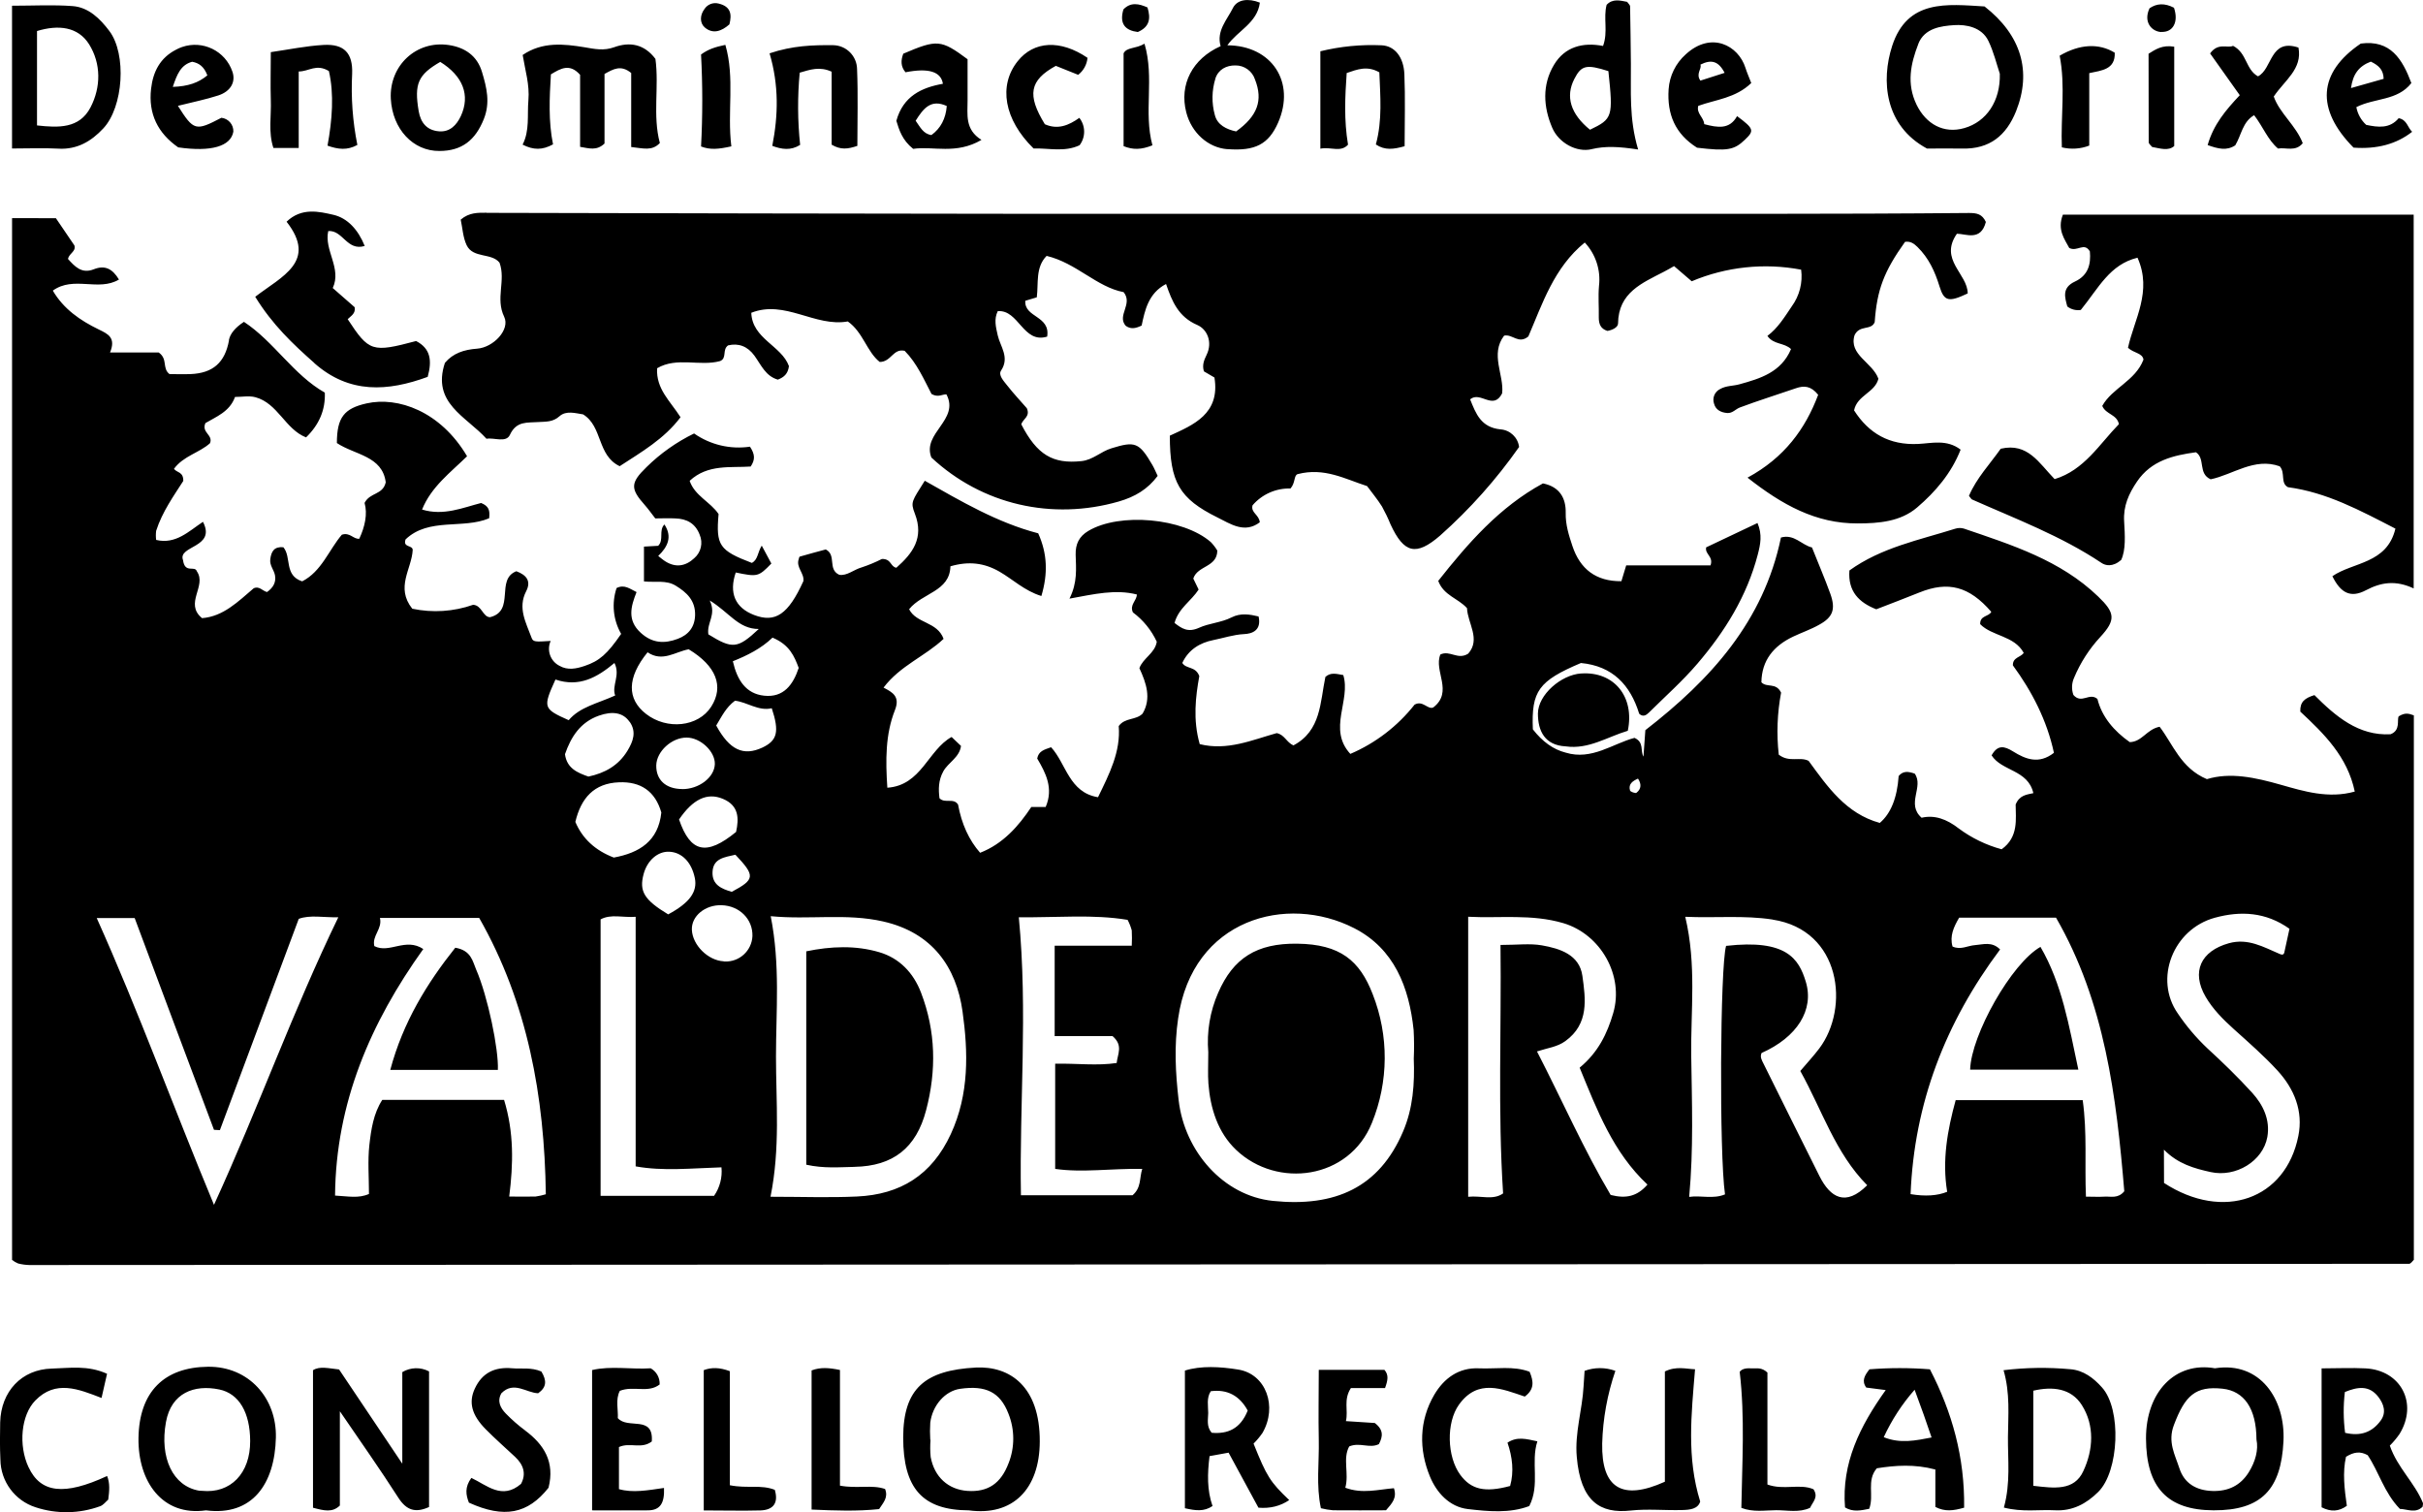 <svg xmlns="http://www.w3.org/2000/svg" id="Grupo_1" viewBox="0 0 672.93 419.96"><defs><style>.cls-1{fill:#000;stroke-width:0px;}</style></defs><path class="cls-1" d="M135.12,59.08c-2.34,0-4.79-.12-7.17,1.92.5,2.25.61,4.92,1.66,7.12,1.8,3.69,6.91,2.03,9.12,4.83,1.81,4.97-1.19,9.89,1.29,15.02,1.72,3.56-2.99,8.53-7.52,8.86-3.67.27-6.71,1.28-8.94,3.95-3.7,11.18,5.87,14.81,11.55,21.07,2.13-.38,5.45,1.19,6.5-1.08,1.82-3.95,4.87-3.32,7.88-3.56,2.09-.14,4.03.06,5.89-1.61s4.48-.83,6.56-.52c5.48,3.37,3.83,11.36,10.16,14.39,6-3.92,12.33-7.53,16.9-13.6-2.9-4.55-6.81-7.81-6.51-13.6,5.5-3.24,11.9-.44,17.51-2,1.97-.83.51-3.12,2.2-4.35,2.9-.7,5.44.24,7.34,2.88,1.9,2.64,3.08,5.64,6.48,6.63,1.66-.65,2.81-1.56,3.09-3.75-2.05-5.7-10.2-7.57-10.46-14.82,9.36-3.69,17.68,4.04,26.8,2.41,4.22,2.93,5.3,8.44,8.87,11.25,3.2,0,3.71-3.84,6.93-3.09,3.42,3.45,5.42,8.09,7.46,11.99,1.89,1.08,3.09,0,4.14.11,3.75,7.1-6.82,10.73-4.19,17.52,14.09,13.15,33.56,17.53,52.03,12.23,4.56-1.31,8.09-3.45,10.82-7.12-.55-1.14-.94-2.13-1.47-3.03-3.68-6.34-4.86-6.63-11.31-4.65-3.03.91-5.17,3.25-8.41,3.58-7.91.83-12.3-1.73-16.68-10.21.4-1.51,2.58-2.14,1.53-4.49-1.66-1.91-3.67-4.04-5.47-6.34-.94-1.2-2.54-2.86-1.66-4.14,2.41-3.65-.23-6.63-.94-9.72-.54-2.38-1.09-4.52,0-6.75,5.85-.48,7.02,9.12,13.72,7.07.95-5.86-6.4-5.24-6.07-9.95l3.19-.96c.5-3.9-.41-8.35,2.73-11.51,8.29,1.98,13.9,8.65,21.39,10.07,2.67,3.32-1.94,6.47.58,9.35,1.32.93,2.58.83,4.42-.07.89-4.2,1.86-8.97,6.78-11.54,1.66,4.82,3.41,9.12,8.69,11.39,2.75,1.19,4.29,4.78,2.57,8.29-.73,1.49-1.28,2.88-.74,4.58l2.92,1.71c1.66,10.11-5.91,13.18-12.39,16.15,0,12.92,2.66,17.48,13.22,22.71,3.68,1.83,7.55,4.53,11.76,1.35-.2-2.16-2.55-2.64-2.01-4.72,2.63-3.06,6.5-4.78,10.53-4.67,1.41-1.53.9-3.65,2-3.99,7.42-1.92,13.11,1.34,19.28,3.32,1.33,1.8,2.87,3.65,4.14,5.67.89,1.61,1.69,3.27,2.38,4.97,3.73,8.06,7.1,8.87,13.77,3.1,8.24-7.32,15.6-15.58,21.93-24.6-.33-2.65-2.48-4.69-5.14-4.89-5.46-.53-6.87-4.38-8.46-8.34,2.88-2.4,6.39,3.21,8.89-1.66.59-5.08-3.41-10.83.55-16.03,2.36-.51,3.99,2.49,6.73.22,3.87-8.97,7.1-19.14,15.67-26.08,3.03,3.24,4.47,7.65,3.95,12.05-.26,2.91,0,5.86-.06,8.79,0,1.77.5,3.12,2.4,3.71,1.28-.22,2.93-.94,2.95-2.07.1-8.61,6.71-11.23,12.81-14.4.89-.46,1.76-.97,2.75-1.53l4.9,4.21c9.59-4.04,20.17-5.16,30.39-3.22.48,3.61-.46,7.26-2.61,10.2-2.01,2.98-3.9,6.08-6.76,8.19,1.71,2.49,4.64,1.82,6.56,3.66-2.72,6.45-8.55,8.19-14.36,9.79-1.75.49-3.66.34-5.35,1.32-1.51.74-2.22,2.5-1.66,4.08.46,1.71,1.92,2.42,3.63,2.57,1.47.12,2.35-1.09,3.51-1.53,5.14-1.93,10.39-3.55,15.59-5.35,2.21-.76,4.14-.72,6.18,1.82-3.56,9.47-9.37,17.46-19.62,23.01,9.59,7.53,18.96,12.77,30.61,12.71,5.88,0,11.91-.51,16.49-4.43,5.1-4.36,9.52-9.52,12.08-16.06-3.83-2.93-8-1.77-11.78-1.58-8.04.38-13.72-2.93-17.81-9.32.83-4.21,5.8-4.92,6.76-8.79-1.66-4.57-8.29-6.63-6.63-12.08,1.39-2.98,4.63-1.23,5.6-3.64.63-8.98,2.57-14.09,8.43-22.3,1.45-.21,2.43.42,3.46,1.44,3.13,3.08,4.84,6.8,6.12,10.97s2.59,4.39,7.82,1.92c0-5.45-8.04-9.35-3-16.58,2.49,0,6.63,2.17,8.04-3.27-1.02-2.2-2.49-2.49-4.64-2.49-18.76.17-37.51.22-56.28.23h-203.81c-50.54-.05-101.1-.14-151.67-.27ZM555.66,124.61c-2.99,4.25-6.76,8.2-8.83,13.1.5.59.63.89.83.99,12.22,5.43,24.79,10.14,36.01,17.65,1.05.7,3.02,1.23,5.43-.83,1.33-2.79,1.05-6.83.83-10.72-.27-4.29,1.3-7.72,3.6-11.1,3.95-5.8,10-7.24,16.34-8.1,2.69,1.77.51,5.93,4.09,7.51,6.2-1.29,12.15-6.13,19.18-3.61,1.66,1.84.09,4.63,2.29,5.8,10.78,1.45,19.94,6.41,29.84,11.51-2.34,9.81-11.75,9.24-17.51,13.21,2.28,4.64,5.04,6.16,9.32,3.9,4.28-2.26,8.29-2.82,13.26-.51V59.62h-97.42c-1.66,4.19.51,6.85,1.76,9.24,2.25,1.18,4.14-1.72,5.73.96.32,3.47-.4,6.63-4.14,8.37s-2.77,4.47-2.13,6.92c1.06.83,2.42,1.18,3.75.97,4.97-6.1,7.98-12.61,15.75-14.51,4.2,9.38-.98,17.22-2.64,25.02,1.66,1.53,4,1.41,4.3,3.27-2.25,5.94-8.69,7.88-11.45,12.87,1.03,2.42,4.05,2.3,4.63,5.06-5.4,5.51-9.62,12.78-17.86,15.27-4.38-4.52-7.46-10.17-14.92-8.45ZM87.28,100.83c9.76,8.64,20.45,7.88,31.5,3.83,1.24-4.5.83-7.86-3.22-9.95-12.22,3.25-13.06,2.98-19-6.07.89-.91,2.25-1.53,1.94-3.32l-6.09-5.33c2.56-5.48-2.44-10.44-1.25-15.82,4.09-.31,5.16,5.63,10.13,4.14-1.8-4.48-4.76-7.75-8.69-8.65s-8.84-2.11-13.01,1.91c8.64,11.06-1.33,15.17-8.71,20.85,4.78,7.77,10.5,13.16,16.42,18.39ZM439.11,187.03c-5.56.38-11.95,5.91-11.99,11.13,0,4.85,1.91,8.83,7.73,9.12,6.33.9,11.55-2.64,17.23-4.33,1.98-9.43-3.82-16.55-12.97-15.91ZM317.85,12.14c-2.49,1.48-4.91.91-5.8,2.67v25.78c2.64,1.05,4.88,1.01,8.01-.23-2.51-9.28.62-18.64-2.2-28.21ZM340.87,41.41c7.72.6,11.45-1.35,14.09-7.34,4.93-11.26-1.75-21.43-14.09-21.49,2.81-4.03,8.29-6.16,9.03-11.85-3.22-1.28-6.31-.91-7.5,1.52-1.61,3.25-4.63,6.32-3.4,10.57-7.82,3.47-11.55,10.65-9.54,18.39,1.46,5.68,6.08,9.81,11.41,10.22v-.02ZM337.55,21.78c.83-2.49,3.03-3.64,5.55-3.61,2.48-.03,4.68,1.56,5.45,3.91,2.28,5.8.7,10.15-5.25,14.42-2.68-.56-5.21-1.81-5.9-4.53-.93-3.34-.87-6.87.16-10.18v-.02ZM248.94,33.55c.77,2.49,1.57,5.31,4.67,7.79,5.5-.83,11.91,1.66,18.97-2.49-4.67-2.9-3.84-7.05-3.86-10.99-.02-3.95,0-7.91,0-11.41-7.41-5.49-8.44-5.55-17.85-1.54-.7,1.81-.75,3.56.61,5.16q9.61-1.88,10.39,3.2c-5.93,1.05-11.05,3.44-12.93,10.29ZM262.94,29.45q-.41,5.26-4.26,8.06c-2.3-.34-3.12-2.23-4.38-3.98,2.16-3.44,4.24-6.1,8.65-4.09ZM299.84,40.32c1.7-2.26,1.67-5.37-.08-7.59-2.95,2.11-6.03,3.36-9.58,1.77-4.97-8.1-4.29-12.2,3.05-16.21l6.21,2.49c1.48-1.15,2.42-2.86,2.59-4.72-7.55-5.13-14.92-4.68-19.39.93-5.4,6.76-3.81,16.19,4.41,24.25,4.09-.15,8.58,1.09,12.79-.91ZM214.46,40.5c2.66.99,5.14,1.38,7.76-.26-.71-6.67-.75-13.39-.12-20.06,2.88-.83,5.52-1.81,8.87-.27v20.27c2.49,1.47,4.46,1.25,7.14.33,0-7.01.21-14.15-.08-21.27-.03-3.66-2.97-6.63-6.63-6.69-5.59-.06-11.24.1-17.67,2.26,2.62,8.92,2.41,17.21.76,25.67h-.02ZM316,8.89c3.27-1.42,3.64-3.71,2.69-6.82-2.35-1.05-4.68-1.56-6.69.55-1.2,4.08.58,5.84,4,6.27ZM575.01,380.26c-6.18-.57-12.4-.48-18.57.27,1.86,6.43,1.28,12.5,1.22,18.52-.06,6.34.77,12.74-1.13,19.63,5.2,1.33,9.72.51,14.18.75,4.85.26,8.69-1.79,12.03-5.1,5.8-5.75,6.51-22.97,1.04-29.01-2.34-2.64-5.19-4.79-8.78-5.06ZM578.6,408.54c-2.56,5.58-8.16,4.76-13.9,4.09v-26.41c5.39-1.25,10.51-.68,13.47,3.98,3.61,5.69,3.19,12.43.43,18.33h0ZM620.79,40.36c1.72-2.86,2.01-6.5,5.24-8.37,2.49,3.23,3.78,6.84,6.63,9.26,2.3-.36,4.86.96,6.87-1.48-1.87-4.92-6.41-8.29-8.05-12.96,3.03-4.53,8-7.63,6.86-13.6-7.98-2.64-7.19,5.96-11.24,7.99-3.46-1.91-3.02-6.47-6.92-8.47-1.55.75-4.14-1.01-6.38,2.11,2.75,3.87,5.47,7.68,8.24,11.6-3.88,4.14-7.28,8.1-8.92,13.85,2.93,1.05,5.29,1.64,7.67.07h0ZM600.26,8.86c3.17.17,4.88-2.67,3.51-6.71-2.56-1.33-4.77-1.24-6.79.15-1.8,3.83.61,6.47,3.27,6.6v-.03ZM596.71,14.9c0,8.29,0,16.46.04,24.62,0,.41.59.83.96,1.3,2.2.39,4.5,1.2,6.13-.27V12.97c-3.32-.56-5.21.76-7.13,1.96v-.03ZM572.62,40.92c2.53.62,5.19.45,7.62-.49v-20.12c3.49-.76,7.25-.99,7.08-5.67-4.38-2.69-9.72-2.43-15.3.83,1.65,8.41.27,17,.61,25.45ZM202.57,6.78c.71-2.77.45-4.97-3.02-5.8-1.52-.39-3.13.26-3.95,1.6-1.18,1.57-1.33,3.75.12,5.03,2.24,1.93,4.66,1.1,6.84-.83ZM669.92,36.61c-1.28-1.19-1.39-3.32-3.74-3.79-2.49,2.98-5.75,2.54-9.02,1.86-1.43-1.3-2.39-3.03-2.74-4.93,5.2-2.62,11.39-1.71,15.28-6.68-2.49-6.63-5.8-12.08-14.05-10.97-11.89,8.06-12.55,18.23-2.01,28.9q9.77.72,16.28-4.4h0ZM658.44,17.11c2.3,1.11,3.49,2.33,3.56,4.78l-9.07,2.57c.54-3.86,2.15-6.07,5.51-7.35ZM374.38,40.17c-1.14-6.82-.83-13.34-.37-19.89,3-1.02,5.69-2.11,9.07-.19.25,6.55.88,13.26-.97,20.03,2.55,1.71,4.97,1.33,7.99.49,0-6.82.21-13.44-.07-20.04-.2-4.66-2.63-7.82-6.31-7.99-5.72-.26-11.46.3-17.02,1.66v27.05c2.94-.59,5.64,1.14,7.68-1.11ZM442.04,41.42c3.8-.9,7.46-.73,12.91.1-2.59-8.72-1.92-16.3-2.01-23.86-.06-5.29-.11-10.58-.22-15.87,0-.41-.52-.83-.83-1.28-1.98-.38-4.04-.94-5.69.83-.97,3.68.46,7.46-.99,11.42-5.6-1.09-10.64.23-13.63,5.25-3.32,5.55-2.97,11.68-.48,17.48,1.76,4.14,6.73,6.94,10.95,5.94h0ZM437.25,21.89c1.94-3.76,3.32-4.09,9.44-2.14,1.35,12.73,1.18,13.26-5.11,16.28-5.39-4.38-6.88-9.22-4.33-14.14ZM615.18,380c-11.09-1.97-19.22,6.63-19.18,19.5.05,13.63,5.96,19.89,18.77,19.94,13.33.05,18.77-5.85,19.41-19.2.56-11.65-6.47-22.2-19-20.25ZM624.53,408.89c-2.3,3.67-5.68,5.3-10.05,5.18-4.5-.13-7.85-2.11-9.2-6.28-1.23-3.81-3.32-7.34-1.53-12.04,3.09-8.19,5.98-10.9,13.54-10.08,5.96.65,9.36,5.5,9.39,14.09.6,2.88-.29,6.15-2.15,9.13ZM672.9,417.38c-2.29-5.64-7.07-9.75-9.18-15.91.99-.99,1.89-2.07,2.69-3.22,5.2-8.47.43-17.71-9.44-18.23-3.93-.2-7.88,0-12.2,0v38.58c2.58,1.32,4.78,1.19,7.01-.41-.66-4.63-1.23-9.29-.23-13.62,2.2-1.34,3.92-1.6,6.02-.44,3.09,4.58,4.58,10.46,8.95,14.92,2.05.04,4.35,1.35,6.3-.61.05-.52.17-.83.08-1.05h0ZM661.18,394.52c-2.38,3.26-5.61,4.42-9.88,3.4-.5-3.76-.52-7.57-.07-11.33,3.46-1.42,6.7-1.99,9.27,1.32,1.5,1.94,2.35,4.33.68,6.61h0ZM535.19,41.26c2.96,0,6.39-.07,9.81,0,7.53.17,12.18-3.56,14.92-10.39,4.39-11.05,1.44-21.11-8.76-29.08-10.42-.62-21.44-2.07-25.67,11-3.07,9.51-2.16,22.1,9.71,28.48h0ZM532.76,12.19c1.71-4.4,6.39-4.97,9.95-5.21,3.32-.22,7.66.54,9.52,4.38,1.48,3.08,2.29,6.47,3.17,9.12.21,7.6-3.74,13.35-9.85,15.09-5.74,1.66-10.64-1.12-13.26-6.47-2.85-5.9-1.64-11.41.48-16.91h0ZM471.32,41.02c8.34.99,10.27.68,13.26-2.19,2.69-2.55,2.56-3.08-2.15-6.58-2.07,3.76-5.36,3.22-9.12,2.23-.12-1.9-2.23-2.96-1.66-5.08,4.89-1.77,10.36-2.13,14.72-6.34-.67-1.74-1.21-2.94-1.6-4.19-1.96-6.24-9.49-10.29-16.58-3.79-2.8,2.49-4.52,5.98-4.77,9.71-.46,6.97,1.81,12.38,7.88,16.22ZM472.26,17.94c2.96-1.46,4.97-1.07,6.71,2.29l-6.73,2.16c-1.34-1.96.43-3.17.02-4.45ZM519.19,380.29c-1.31,1.66-2.25,3.19-.88,5.06l5.4.7c-7.21,10.09-12.28,20.32-11.3,32.59,2.22,1.36,4.46.83,6.72.38,1.42-3.75-.83-7.83,2.11-11.25,5.2-.83,10.54-1.19,16.26.34v10.39c2.66,1.37,4.92,1.07,7.99.21.18-13.99-3.32-26.52-9.5-38.43-5.59-.44-11.21-.44-16.8,0ZM523.17,399.12c2.21-4.78,5.09-9.21,8.57-13.16,1.13,3.09,1.86,5.03,2.55,6.99s1.38,3.99,2.16,6.26c-4.39.85-8.69,1.78-13.29-.08ZM171.9,413.56v-11.69c3.08-1.41,6.21.68,9.12-1.55.55-7.46-6.69-3.27-9.44-6.49.16-2.25-.71-5.11.56-7.57,3.83-1.51,7.84.74,11.06-1.77.09-1.85-.87-3.59-2.49-4.49-5.33.35-11.12-.74-16.27.49v38.96c5.64,0,10.62.05,15.59,0,3.32-.05,4.56-2,4.38-6.22-4.58.66-8.66,1.42-12.5.33ZM203.11,40.64c-1.19-9.58,1.03-18.98-1.66-28.18-2.9.6-4.82,1.25-6.75,2.68.45,8.51.45,17.03,0,25.54,2.57.99,4.87.75,8.4-.03ZM233.28,412.59v-32.12c-2.97-.62-5.4-.83-7.88.12v38.64c6.51.3,12.72.51,18.75-.13,1.19-1.84,2.59-3.2,1.66-5.58-3.7-1.28-7.71-.03-12.52-.93h0ZM271.05,379.79c-14.18.75-20.17,5.8-20.21,19.38,0,14.21,5.37,20.22,18.23,20.28,12.23,1.66,19.65-5.92,19.7-19.11.07-15.36-8.37-21.01-17.73-20.55h0ZM280.1,406.37c-2.12,5.62-5.74,8.07-11.41,7.68-5.33-.37-9.2-3.85-10.22-9.43-.15-1.58-.16-3.17-.04-4.75h-.07c-.1-1.59-.1-3.18,0-4.77.61-4.84,4.14-8.81,8.29-9.4,7.16-1.03,11.11.94,13.41,6.87,1.78,4.43,1.8,9.36.05,13.8h0ZM145.83,397.25c-1.9-1.41-3.68-2.97-5.34-4.67-1.53-1.57-2.49-3.46-1.24-5.65,3.45-3.49,6.94-.1,10.21,0,2.35-1.66,2.44-3.49.89-6.04-2.84-1.23-5.54-.66-8.15-.9-4.75-.42-8.29,1.23-10.33,5.65-1.77,3.8-.9,7.33,3.06,11.32,2.61,2.64,5.4,5.09,8.11,7.62,2.4,2.24,3.15,4.78,1.66,7.52-5.28,4.53-9.48.36-13.79-1.66-1.89,2.57-1.53,4.73-.68,6.87,9.8,4.45,16.36,3.13,22.11-4.14,1.8-7.14-1.23-11.98-6.51-15.91v-.02ZM16.26,41.29c5.2.27,9.12-2.07,12.43-5.63,5.57-5.93,6.55-20.64,1.66-27.08-2.55-3.37-5.73-6.56-10.19-6.89-5.45-.41-10.97-.1-16.82-.1v39.65c4.55,0,8.74-.18,12.92.04ZM10.27,8.62c5.92-1.8,11.4-1.24,14.49,3.7,3.32,5.35,3.32,11.87.36,17.54-3.08,5.87-8.89,5.64-14.84,4.97V8.62ZM111.73,381.06v25.43l-17.56-26.17c-2.83-.29-5.4-1-7.24.21v38.19c3.11.83,5.38,1.4,7.46-.61v-26.18c5.66,8.29,11.12,16.03,16.22,23.98,2.31,3.61,4.84,4.29,8.55,2.61v-37.66c-2.34-1.24-5.16-1.17-7.43.2ZM49.51,40.93c9.12,1.31,14.58-.27,15.3-4.37.07-1.95-1.37-3.63-3.32-3.85-7.17,3.75-7.68,3.64-12.08-3.32,4.14-1.04,7.73-1.75,11.21-2.88s4.92-3.8,3.92-6.63c-1.96-5.74-8.21-8.8-13.95-6.83-.59.2-1.16.45-1.7.75-4.43,2.28-6.38,6.09-6.93,10.86-.8,6.97,1.89,12.35,7.55,16.28ZM53.37,17.15c1.94.35,3.32,1.39,4.22,3.78-2.49,2.06-5.34,3.05-9.6,3.2,1.17-3.46,2.19-6.11,5.38-6.98ZM348.14,400.92c.92-.91,1.75-1.91,2.49-2.98,4.22-7.32.99-16.31-6.68-17.58-5.1-.83-10.43-1.12-14.87.27v38.23c2.98.68,5.29.99,7.67-.61-1.56-4.44-1.43-9.03-.83-13.86l5.29-.96,8.29,15.28q4.83.41,8.55-2.11c-5.31-5.06-6.24-6.56-9.9-15.67v-.02ZM336.49,397.88c-1.48-1.77-.96-3.67-.94-5.45,0-2.03-.52-4.19.72-6.07q6.83-.88,10.25,5.37c-2.01,5.06-5.53,6.58-10.02,6.17v-.02ZM57.78,379.57c-12.14.12-19.13,6.9-19.32,19.81-.17,11.99,6.57,21.79,18.74,20.07,12.9,1.66,19.12-7.37,19.42-20.2.26-10.92-7.49-19.8-18.84-19.68ZM56.12,414.03c-.27,0-.53,0-.79-.04-7.34-1.23-11.04-9.18-9.24-19.06,1.47-8.11,7.86-10.49,14.81-9.05,5.55,1.15,8.55,6.5,8.58,14.32.04,8.97-5.45,14.63-13.35,13.83h0ZM7.92,407.46c-2.83-6.07-2.09-14.45,1.89-18.52,5.64-5.8,11.99-3.18,18.39-.7.51-2.23.9-3.96,1.53-6.72-5.41-2.45-10.5-1.56-15.37-1.44-8.37.21-14.09,6.37-14.31,14.92-.08,3.45-.1,6.9.06,10.34.07,6.07,4.01,11.41,9.79,13.26,5.84,1.92,12.15,1.81,17.92-.3.91-.33,1.6-1.29,2.24-1.83.31-2.41.52-4.51-.31-6.56-11.87,5.5-18.46,4.77-21.82-2.45h0ZM202.7,412.51v-31.71c-2.86-1.07-5.1-1.09-7.25-.29v38.96c5.66,0,10.71.14,15.75,0,3.7-.13,5.03-2.18,3.98-5.72-3.85-1.52-7.63-.3-12.44-1.27l-.03.03ZM373.63,413.18c1.09-4.03-.79-8.06,1.08-11.48,2.95-1.25,5.64.66,8.24-.64,1.11-2.08,1.37-3.97-1.14-5.87l-8.01-.52c.7-3.07-.76-5.88,1.38-9.18h9.48c.77-2.13,1.09-3.61-.17-5.06h-18.23c0,6.76-.14,13.1,0,19.44.14,6.33-.78,12.62.59,18.99,1.11.28,2.23.47,3.37.57,5.03.06,10.06,0,14.71,0,1.71-1.97,3.1-3.43,2.2-6.13-4.43.37-8.8,1.62-13.48-.12h-.03ZM75.92,41.1h7.04v-21.25c2.87,0,4.85-2.23,8.38-.12,1.48,6.39.93,13.55-.38,20.72,2.96,1.04,5.45,1.36,8.29-.2-1.31-6.5-1.79-13.14-1.45-19.76.23-5.71-2.19-8.34-7.94-8.01-4.84.27-9.65,1.28-14.65,2,0,4.74-.13,9,0,13.26.18,4.39-.75,8.92.72,13.35ZM145.14,40.17c3.03,1.53,5.48,1.55,8.45-.08-1.3-6.39-.99-12.91-.59-19.44,2.75-1.66,5.23-3.12,8.11.13v20c2.54.42,4.59,1.16,6.78-.92v-19.32c2.49-1.37,4.53-2.61,7.41-.27v20.56c3.41.36,5.76,1.19,7.96-1.11-2.05-7.63-.17-15.62-1.23-23.37-3.09-4.09-7.07-4.82-11.44-3.24-2.9,1.05-5.4.51-8.35,0-5.61-.91-11.6-1.58-17.08,2.16.7,4.29,1.97,8.29,1.59,12.59-.36,4.17.4,8.39-1.61,12.31h0ZM490.86,412.26v-31.08c-1.66-1.55-3.03-1.09-4.29-1.16s-2.67-.05-3.41.96c1.48,12.71.67,25.26.46,37.78,3.32,1.28,6.54.66,9.68.65s6.37.75,9.4-.66c.76-1.66,2.42-2.97.94-5.17-3.85-1.63-8.26.35-12.79-1.31h0ZM122.01,41.93c6.26,0,10.02-2.99,12.37-8.89,1.81-4.54.79-8.71-.5-13-1.35-4.58-4.78-6.86-9.23-7.53-9.06-1.36-16.58,5.74-16.11,14.92.45,8.42,6.17,14.55,13.49,14.5h-.02ZM122.25,17.18c6.32,3.91,8.41,9.26,5.74,15.05-1.17,2.49-3.04,4.5-6.09,4.24-3.32-.28-5.07-2.35-5.63-5.64-1.26-7.53-.2-10.06,6-13.64h-.02ZM470.75,380.27c-2.49-.09-5.24-.94-8.37.61v30.62c-11.9,5.38-17.65,1.75-17.41-10.63.19-6.87,1.43-13.66,3.66-20.16-2.76-1.01-5.79-1.01-8.55,0-.12,1.66-.22,2.98-.28,4.28-.35,6.56-2.49,12.96-1.89,19.59,1.05,12.43,6.52,15.86,14.99,14.92,4.72-.51,9.55,0,14.32-.14,2.12-.05,4.35-.28,4.97-2.36-3.8-12.23-2.46-24.18-1.43-36.74ZM418.67,400.66c1.37,3.98,1.84,8.06.73,12.02-7.03,1.9-10.83.99-13.84-3.09-3.72-5.05-3.94-14.51-.37-19.49,5.28-7.35,12.01-4.35,18.28-2.25,2.69-1.98,2.49-4.19,1.34-6.89-4.48-1.7-9.32-.74-14.03-.95-5.69-.27-9.76,2.8-12.43,7.31-4.24,7.25-4.33,15.23-1.19,22.8,1.82,4.38,5.37,8.37,10.49,8.97,5.73.67,11.6,1.23,17.07-.83,3.06-5.97.35-12.14,2.25-17.98-3.03-.63-5.59-1.43-8.31.38h0ZM335.59,300.76c.53,7.04,2.63,13.77,7.74,18.61,11.37,10.78,31.34,8.22,37.69-7.53,4.66-11.44,4.74-24.23.22-35.72-3.61-9.36-9.03-13.89-20.96-14.04-11.26-.15-17.79,4-21.97,13.65-2.27,5.18-3.21,10.85-2.74,16.49,0,3.75-.15,6.16.03,8.54ZM132.24,269.27c-.97-2.23-1.32-5.32-5.8-6.07-7.79,9.79-14.51,20.62-18.05,33.93h29.88c.26-5.66-2.79-20.41-6.03-27.87h0ZM63.6,94.52c-1.12,6.16-4.45,9.12-10.68,9.37-2.1.08-4.21,0-5.85,0-2.13-1.66-.37-4.14-2.99-6h-13.52c1.71-4.14-.59-5.15-3.15-6.4-5.14-2.49-9.77-5.69-12.74-10.78,5.8-4.19,12.66.33,18.37-3.08-1.86-3.08-3.97-4.04-6.98-2.85-3.42,1.36-5.33-.83-7.19-2.88.41-1.66,2.27-2.01,1.8-3.73l-5.15-7.58H3.35v289.31c.51.4,1.06.73,1.66.98,1.02.27,2.07.41,3.12.44,220.32-.09,440.64-.21,660.96-.34.22,0,.46-.23.65-.4.23-.23.45-.47.65-.72v-151.19c-1.43-.53-2.43-.83-4.21.27-.56,1.05.61,3.83-2.25,4.97-8.92.51-15.34-5.05-21.15-10.87-2.66.83-4.03,1.84-3.93,4.58,6.47,6.04,13.09,12.43,15.13,22.21-7.28,2.05-14.18-.09-20.46-1.87-7.24-2.06-14.09-3.55-20.61-1.58-7.29-3.07-9.45-9.78-13.13-14.55-3.58.69-4.88,4.2-8.29,4.27-4.38-3.08-7.74-7.01-8.98-11.99-2.25-1.91-4.38,1.52-6.67-1.11-.56-1.55-.49-3.26.18-4.76,1.74-4.16,4.19-7.99,7.25-11.3,4.44-4.79,4.14-6.78-.57-11.29-10.5-10.1-23.97-14.31-37.3-18.86-.78-.22-1.61-.21-2.38.04-10.03,3.16-20.51,5.21-29.39,11.6-.44,5.8,2.64,8.89,7.46,10.78,4.08-1.58,8.02-3.07,11.93-4.65,8.06-3.26,13.87-1.73,20.01,5.35-.66,1.4-3.17.95-3.08,3.43,3.32,3.39,9.45,3.15,12.09,7.97-.83,1.28-3.07,1.19-3.01,3.47,5.31,7.24,9.47,15.3,11.4,24.29-4.19,3.27-7.88,1.78-11.36-.39-2.4-1.49-4.27-1.92-5.95,1.1,2.84,4.44,10.1,3.95,11.6,10.49-1.82.42-3.85.51-4.92,3.16,0,3.97.9,8.99-3.89,12.43-4.31-1.17-8.36-3.14-11.94-5.8-3.32-2.59-6.69-3.8-10.29-2.96-4.38-3.85.7-8.6-1.91-12.25-1.75-.61-3.24-.83-4.46.67q-.64,9.12-5.24,13.02c-9.38-2.58-14.51-10.04-19.77-17.24-2.45-1.25-5.36.56-8.29-1.72-.64-5.74-.42-11.54.65-17.22-1.43-2.94-3.95-1.27-5.47-2.88.09-6.09,3.39-10.1,8.79-12.67,2.4-1.14,4.97-2.01,7.27-3.32,3.81-2.08,4.62-4.32,3.08-8.6s-3.32-8.35-5.09-12.85c-2.84-.65-4.91-3.81-8.62-2.76-4.81,23.25-19.49,39.43-37.66,53.5-.16,2.26-.34,4.77-.52,7.35-.94-1.6.26-3.96-2.49-5.21-5.98,1.56-11.86,6.32-19.11,4.1q-5.11-1.29-9.12-6.47c-.44-10.65,1.58-13.43,13.35-18.42,8.79.83,13.72,6.09,16.18,14.09,1.03.96,1.92.45,2.7-.32,4.53-4.5,9.34-8.75,13.47-13.59,7.62-8.91,13.75-18.73,16.76-30.29.75-2.89,1.3-5.5-.07-8.77l-14.26,6.76c-.41,1.95,2.09,2.49,1.21,5.01h-23.42c-.56,1.86-.93,3.07-1.33,4.39-7.06.08-11.47-3.37-13.6-9.76-.99-2.97-1.94-5.93-1.87-9.23.08-3.95-1.57-7.22-6.32-8.17-12.08,6.55-20.85,16.67-29.08,27.07,1.52,4.09,5.46,4.77,7.99,7.58.17,4.19,3.88,8.62.33,12.63-2.92,1.86-5.06-1.05-7.73.24-1.91,4.59,3.7,10.34-1.98,14.71-1.54.66-2.89-2.08-5.18-.79-4.71,5.98-10.84,10.68-17.84,13.68-6.36-6.89.2-14.87-1.96-21.89-1.92-.34-3.5-.83-4.97.51-1.48,7-1.15,14.92-8.88,19.02-1.91-.83-2.49-3.02-4.65-3.41-6.81,1.9-13.69,4.97-21.37,3.06-1.94-6.8-1.14-13.26-.12-18.89-1.04-2.83-3.65-1.89-4.72-3.66,1.72-3.71,4.92-5.62,8.62-6.35,2.82-.56,5.56-1.51,8.55-1.66,2.23-.09,4.89-1.04,4.01-4.9-2.43-.58-4.97-1.03-7.52.27-2.86,1.45-6.19,1.59-9,2.87-3.08,1.4-4.81.22-6.82-1.34,1.14-4.14,4.67-6.12,6.69-9.27l-1.48-3.06c1.19-3.66,6.63-3.09,6.67-7.77-.51-.85-1.11-1.63-1.8-2.35-7.7-6.71-25.35-8.29-34.03-3.1-2.55,1.52-3.59,3.63-3.51,6.63.1,3.81.55,7.68-1.72,12.17,6.98-1.28,12.83-2.66,18.72-1.15-.07,1.81-2.07,2.82-1.1,4.97,2.85,2.12,5.13,4.92,6.63,8.15-.51,3.22-3.78,4.48-4.83,7.34,1.92,4.14,3.38,8.4.89,12.62-1.87,1.9-4.86,1.04-6.63,3.46.59,7.1-2.63,13.35-5.75,19.76-8.06-1.31-8.83-9.33-13.03-13.88-1.91.68-3.46,1.04-3.86,3.13,2.4,4.05,4.58,8.29,2.35,13.47h-3.99c-3.56,5.35-7.87,10.24-14.21,12.71q-4.63-5.26-6.13-13.39c-1.24-1.96-3.64-.19-5.16-1.76-.31-2.49-.31-4.97,1.06-7.46s4.49-3.83,4.92-7.06l-2.61-2.49c-6.53,3.58-8.38,13.46-17.85,14.09-.51-7.66-.55-14.82,2.11-21.55,1.52-3.83-.73-4.97-3.16-6.25,4.57-6.09,11.6-8.73,16.67-13.54-1.74-4.82-7.56-4.23-9.57-8.23,3.68-4.59,11.29-4.88,11.47-11.92,5.17-1.5,9.42-.92,13.6,1.47,3.75,2.15,6.95,5.33,11.66,6.78,1.86-6.25,1.66-11.77-.88-17.41-11.4-2.97-21.43-8.91-31.5-14.6-3.57,5.7-4.02,5.88-2.76,9.12,2.63,6.79-.64,11.07-5.13,15.04-1.71-.29-1.35-2.49-4.01-2.44-1.79.91-3.65,1.69-5.56,2.32-2.25.62-4.14,2.44-6.29,2.08-3.32-1.52-.68-5.49-3.75-7.04-2.3.62-4.77,1.28-7.22,1.99-.15,0-.2.47-.3.72-.78,2.29,1.6,3.9,1.31,6.08-4.19,9.23-7.79,11.7-13.73,9.4-5.24-2.02-6.99-6.12-5.06-11.79,6.05,1.25,6.31,1.19,9.89-2.49-.83-1.57-1.66-3.13-2.67-4.97-1.19,1.94-1.04,3.9-2.75,4.8h0c-9.04-3.46-10-4.84-9.24-13.57-2.26-3.38-6.63-5.06-8.03-9.23,5.07-4.72,11.43-3.57,16.95-3.97,1.28-1.94,1.2-3.37-.2-5.51-5.45.8-11-.51-15.52-3.67-4.9,2.39-9.38,5.56-13.26,9.39-4.44,4.32-4.48,5.96-.43,10.49,1.04,1.17,1.95,2.49,2.91,3.71,1.85,0,3.7-.1,5.55,0,3.18.09,5.59,1.38,6.78,4.53.98,2.27.37,4.92-1.51,6.52-2.35,2.2-5.1,2.71-7.99.9-.67-.41-1.27-.95-2.01-1.52,2.64-2.54,3.98-5.32,1.72-8.75-1.66,1.66-.05,4.28-1.74,5.93l-3.94.22v9.67c3.16.34,6.14-.44,8.78,1.16,3.12,1.9,5.5,4.14,5.42,8.16-.07,3.32-1.8,5.5-4.82,6.63-3.7,1.39-7.06,1.24-10.25-1.66-3.9-3.53-2.75-7.39-1.19-11.33-1.86-.9-3.37-2.22-5.55-1.12-1.41,4.23-.95,8.86,1.27,12.73-3.82,5.57-6.04,7.53-10.11,8.89-2.32.79-4.73,1.28-6.97,0-2.56-1.26-3.67-4.33-2.49-6.93-4.4.28-4.88.3-5.33-.94-1.52-4.14-3.88-8.21-1.48-12.86,1.42-2.75.19-4.48-2.73-5.56-5.87,2.28-.21,11-7.31,12.77-2.02-.06-2.26-3.32-4.69-3.45-5.43,1.91-11.27,2.28-16.9,1.09-4.74-5.96-.14-11.02.12-16.33-.05-1.42-2.8-.57-1.98-2.92,6.42-6.15,15.96-2.78,23.21-5.87.28-2.25-.14-3.39-2.23-4.24-4.97,1.26-10.42,3.66-16.4,1.82,2.54-6.33,7.95-10.34,12.5-14.8-7.4-12.53-19.23-16.63-27.91-14.68-6.21,1.39-8.24,3.88-8.25,11.01,4.97,3.32,12.65,3.55,13.57,10.92-.83,3.56-4.35,2.72-5.88,5.71.87,3.03.11,6.59-1.47,9.95-1.66.16-2.59-1.87-4.84-1.12-3.56,4.14-5.63,10.23-11.02,12.95-5.09-1.66-2.89-6.73-5.23-9.48-2.55-.21-3.32,1.14-3.62,3.27-.25,1.77,1,2.98,1.3,4.5.39,2.05-.6,3.55-2.21,4.68-1.26-.3-2.15-1.77-3.71-1.04-4.32,3.68-8.44,7.84-14.34,8.29-5.02-4.14,1.39-8.9-1.43-12.99-.58-1.76-3.32.74-3.85-3.13-1.53-4.08,9.31-3.37,5.54-10.63-3.97,2.63-7.55,6.32-13,5.03-.11-.84-.11-1.69,0-2.54,1.7-5.31,4.97-9.83,7.53-13.84.08-2.6-1.87-2.3-2.58-3.37,2.59-3.56,7.11-4.48,10-7.11.96-2.35-2.45-2.91-1.27-5.59,2.87-1.72,6.75-3.13,8.22-7.26,1.97,0,3.92-.39,5.64.07,6.25,1.66,8.29,8.89,14.09,11.16q5.5-5.32,5.21-12.43c-8.77-4.97-14.09-14.15-22.46-19.66q-3.7,2.43-4.19,5.13ZM600.98,319.28c3.9,3.97,8.4,5.21,12.97,6.22,6.99,1.55,14.53-3.02,15.75-9.74.83-4.79-1.16-8.92-4.24-12.31-3.93-4.32-8.15-8.4-12.43-12.33-3.08-2.91-5.83-6.15-8.19-9.66-6.7-9.55-1.33-23.42,10.29-26.59,7.11-1.94,14.14-1.62,20.72,3.07-.49,2.25-.98,4.47-1.46,6.69-.26.61-.62.57-1.28.29-4.49-1.92-8.79-4.44-14.09-2.97-7.81,2.18-10.49,7.93-6.46,14.87,2.01,3.46,4.85,6.29,7.83,8.98,4.14,3.73,8.36,7.4,12.12,11.5,4.65,5.06,7.2,11.26,5.8,18.18-3.51,17.62-20.82,23.76-37.3,13.05l-.03-9.25ZM555.48,263.68c-2.28-2.3-4.74-1.36-6.9-1.21s-4,1.43-6.31.4c-.83-2.93.32-5.42,1.84-8.02h26.9c13.59,23.57,16.78,49.81,18.96,75.98-1.77,2.14-3.75,1.38-5.53,1.5-1.55.1-3.12,0-5.12,0-.38-9.07.36-17.77-.9-26.8h-35.28c-2.3,8.38-3.8,16.75-2.36,25.45q-4.06,1.66-10.16.65c1-25.19,9.65-47.63,24.86-67.95h0ZM492.29,255.39c19.12,2.93,21.43,24.55,12.98,35.77-1.57,2.09-3.37,4.01-5.28,6.27,6.03,10.78,9.7,22.79,18.58,31.73-5.99,5.98-10.22,3.49-13.26-2.54-5.22-10.38-10.35-20.8-15.53-31.21-.47-.95-1.05-1.86-.54-2.98,9.81-4.35,14.69-11.94,12.26-19.84-1.93-6.3-5.31-11.82-22.12-9.9-1.66,5.74-1.93,57.67-.3,69.01-3.32,1.38-6.69.22-9.95.7,1.24-13.39.75-26.25.57-39.07-.17-12.63,1.52-25.34-1.66-38.72,8.49.37,16.34-.46,24.24.76h0ZM454.92,216.24c.96,1.44.95,2.85-.42,3.92-.29.23-1.66-.25-1.8-.62-.54-1.84.8-2.67,2.22-3.31h0ZM407.75,254.6c8.73.46,17.61-.83,26.45,1.78,10.37,3.1,16.88,14.58,13.83,24.97-1.66,5.67-4.14,10.88-9.32,15.16,4.84,11.79,9.27,23.51,18.83,32.47-2.84,3.27-5.93,3.97-10.22,2.88-7.46-12.58-13.5-26.35-20.46-39.86,3.04-.99,5.61-1.23,7.88-2.87,6.63-4.8,5.62-11.71,4.73-18.12-.83-5.9-6.23-7.58-11.26-8.47-3.32-.58-6.8-.11-11.48-.11.27,23.47-.77,45.99.72,69-2.78,1.98-6.15.56-9.7.94v-77.78ZM327.21,282.78c3.96-27.63,30.2-34.59,48.9-25,11.1,5.69,15.24,16.38,16.49,28.26.15,2.65.16,5.3.04,7.95.27,6.92-.2,13.79-2.97,20.25-6.63,15.56-18.87,21.05-36.15,19.27-13.73-1.41-24.53-13.73-26.18-27.95-.88-7.65-1.28-15.04-.13-22.81v.03ZM313.18,255.49c.49.92.87,1.9,1.14,2.9.07,1.42.07,2.84,0,4.25h-21.41v25.11h16.08c3.02,2.6,1.38,4.97,1.14,7.46-5.48.83-11.01.08-17.08.2v29.21c7.59,1.1,15.47-.14,24.18,0-.83,2.6-.2,5.18-2.69,7.32h-31c-.46-25.44,1.94-50.93-.59-77.2,10.69.11,20.6-.88,30.22.72v.03ZM159.79,228.26c1.58-6.67,5.22-10.72,12.09-11,6.08-.26,10.09,2.49,11.79,8.38-.83,7.97-6.1,11.21-13.2,12.52q-7.75-2.96-10.68-9.9ZM204.43,231.04c-8.24,6.75-12.7,5.73-15.84-3.46,3.81-5.6,7.78-7.58,12.2-5.72,4.42,1.86,4.47,5.4,3.64,9.18h0ZM203.24,247.68c-2.84-.83-5.53-1.95-5.35-5.55.18-3.75,3.32-4.06,6.35-4.76,5.58,5.9,5.45,6.85-1,10.3h0ZM185.57,253.94c-6.7-4.05-8.09-6.42-6.83-11.17,1-3.8,3.94-6.37,7.11-6.23,3.53.15,6.21,2.89,7.12,7.29.78,3.8-1.41,6.89-7.4,10.11h0ZM189.39,219.13c-4.5-.05-7.19-2.54-7.13-6.56.07-3.88,4.29-7.76,8.44-7.73,3.84,0,7.92,3.86,7.83,7.35-.11,3.72-4.45,7.02-9.14,6.96v-.02ZM198.3,332.11h-31.5v-76.78c2.88-1.57,6.26-.44,9.74-.72v69.31c7.58,1.38,15.43.53,23.83.27.28,2.81-.46,5.63-2.07,7.94v-.02ZM200.99,266.97c-4.34-.21-8.67-4.5-8.84-8.76-.15-3.8,3.68-6.96,8.25-6.82,4.97.15,8.71,3.88,8.57,8.59-.19,4.08-3.66,7.23-7.73,7.04-.08,0-.17,0-.25-.02v-.02ZM198.91,201.49c1.58-2.59,2.69-5.01,5.21-6.89,3.37.37,6.53,2.97,10.22,2.09,2.16,6.54,1.53,8.97-2.6,10.92-5.25,2.45-9.13.7-12.83-6.13h0ZM245.33,255.92c13.63,3.1,20.28,12.71,21.99,24.97,1.57,11.25,1.89,22.94-3.26,34.07-5.27,11.39-14.01,16.77-26.03,17.33-7.65.36-15.33.07-24.04.07,2.74-13.59,1.52-26.32,1.52-38.96s1.22-25.35-1.46-38.96c10.8,1.04,20.96-.88,31.26,1.47h0ZM214.55,177.08c4.74,2,6.04,5.15,7.27,8.41-1.54,4.66-4.19,8.29-9.57,7.72-5.08-.53-7.51-4.29-8.72-9.57,3.95-1.58,7.86-3.51,11.02-6.56ZM197.11,166.76c5.43,3.32,7.97,7.94,13.62,7.92-5.89,5.51-7.3,5.63-14,1.49-.5-3.33,2.32-5.34.38-9.42h0ZM179.85,181.15c4.14,2.82,7.69-.16,11.42-.83,7.64,4.62,9.86,10.29,6.25,15.94s-12.32,6.51-18.11,2c-5.3-4.13-5.34-10.01.44-17.11h0ZM174.88,200.46c1.96,2.81.94,5.46-.62,8.04-2.49,4.1-6.27,6.2-10.84,7.17-3.07-1.08-5.98-2.28-6.51-6.21,1.66-4.77,4.21-8.87,9.42-10.71,3.8-1.35,6.75-.85,8.51,1.71h.04ZM154.3,188.73c6.53,2.18,11.47-.53,16.35-4.61,1.72,3.46-.83,6.24.2,9.03-4.97,2.25-9.79,3.17-12.91,6.86-7.1-3.18-7.21-3.49-3.68-11.28h.04ZM117.59,263.58c-4.97-3.32-9.41,1.34-13.63-.83-.7-2.91,2.29-4.76,1.56-7.82h27.57c13.42,23.56,18.13,49.52,18.5,76.74-.94.28-1.89.49-2.86.63-2.38.06-4.75,0-7.31,0,1.15-9.06,1.34-17.8-1.43-26.85h-33.82c-2.45,3.77-3.1,8.21-3.59,12.54s-.11,8.99-.11,13.59c-2.88,1.29-5.74.65-9.42.45.22-25.74,9.86-48.03,24.5-68.46h.04ZM59.47,313.77l1.6.09c7.22-19.34,14.43-38.67,21.9-58.68,3.09-1.17,6.95-.34,10.99-.44-12.56,25.87-22.05,52.59-34.53,79.86-11.37-27.35-20.9-53.65-32.57-79.65h10.54c7.35,19.71,14.69,39.27,22.03,58.82h.04ZM566.74,262.94c-8.11,4.55-19.32,24.55-19.58,34.12h30.05c-2.63-12.33-4.54-23.84-10.53-34.12h.05ZM237.32,324.05c10.68-.19,17.16-5.23,19.89-15.75,2.89-11,2.7-21.91-1.42-32.64-2.14-5.57-6.05-9.59-11.6-11.22-6.58-1.94-13.44-1.66-20.27-.24v59.26c4.96,1.09,9.2.67,13.4.6Z"></path></svg>